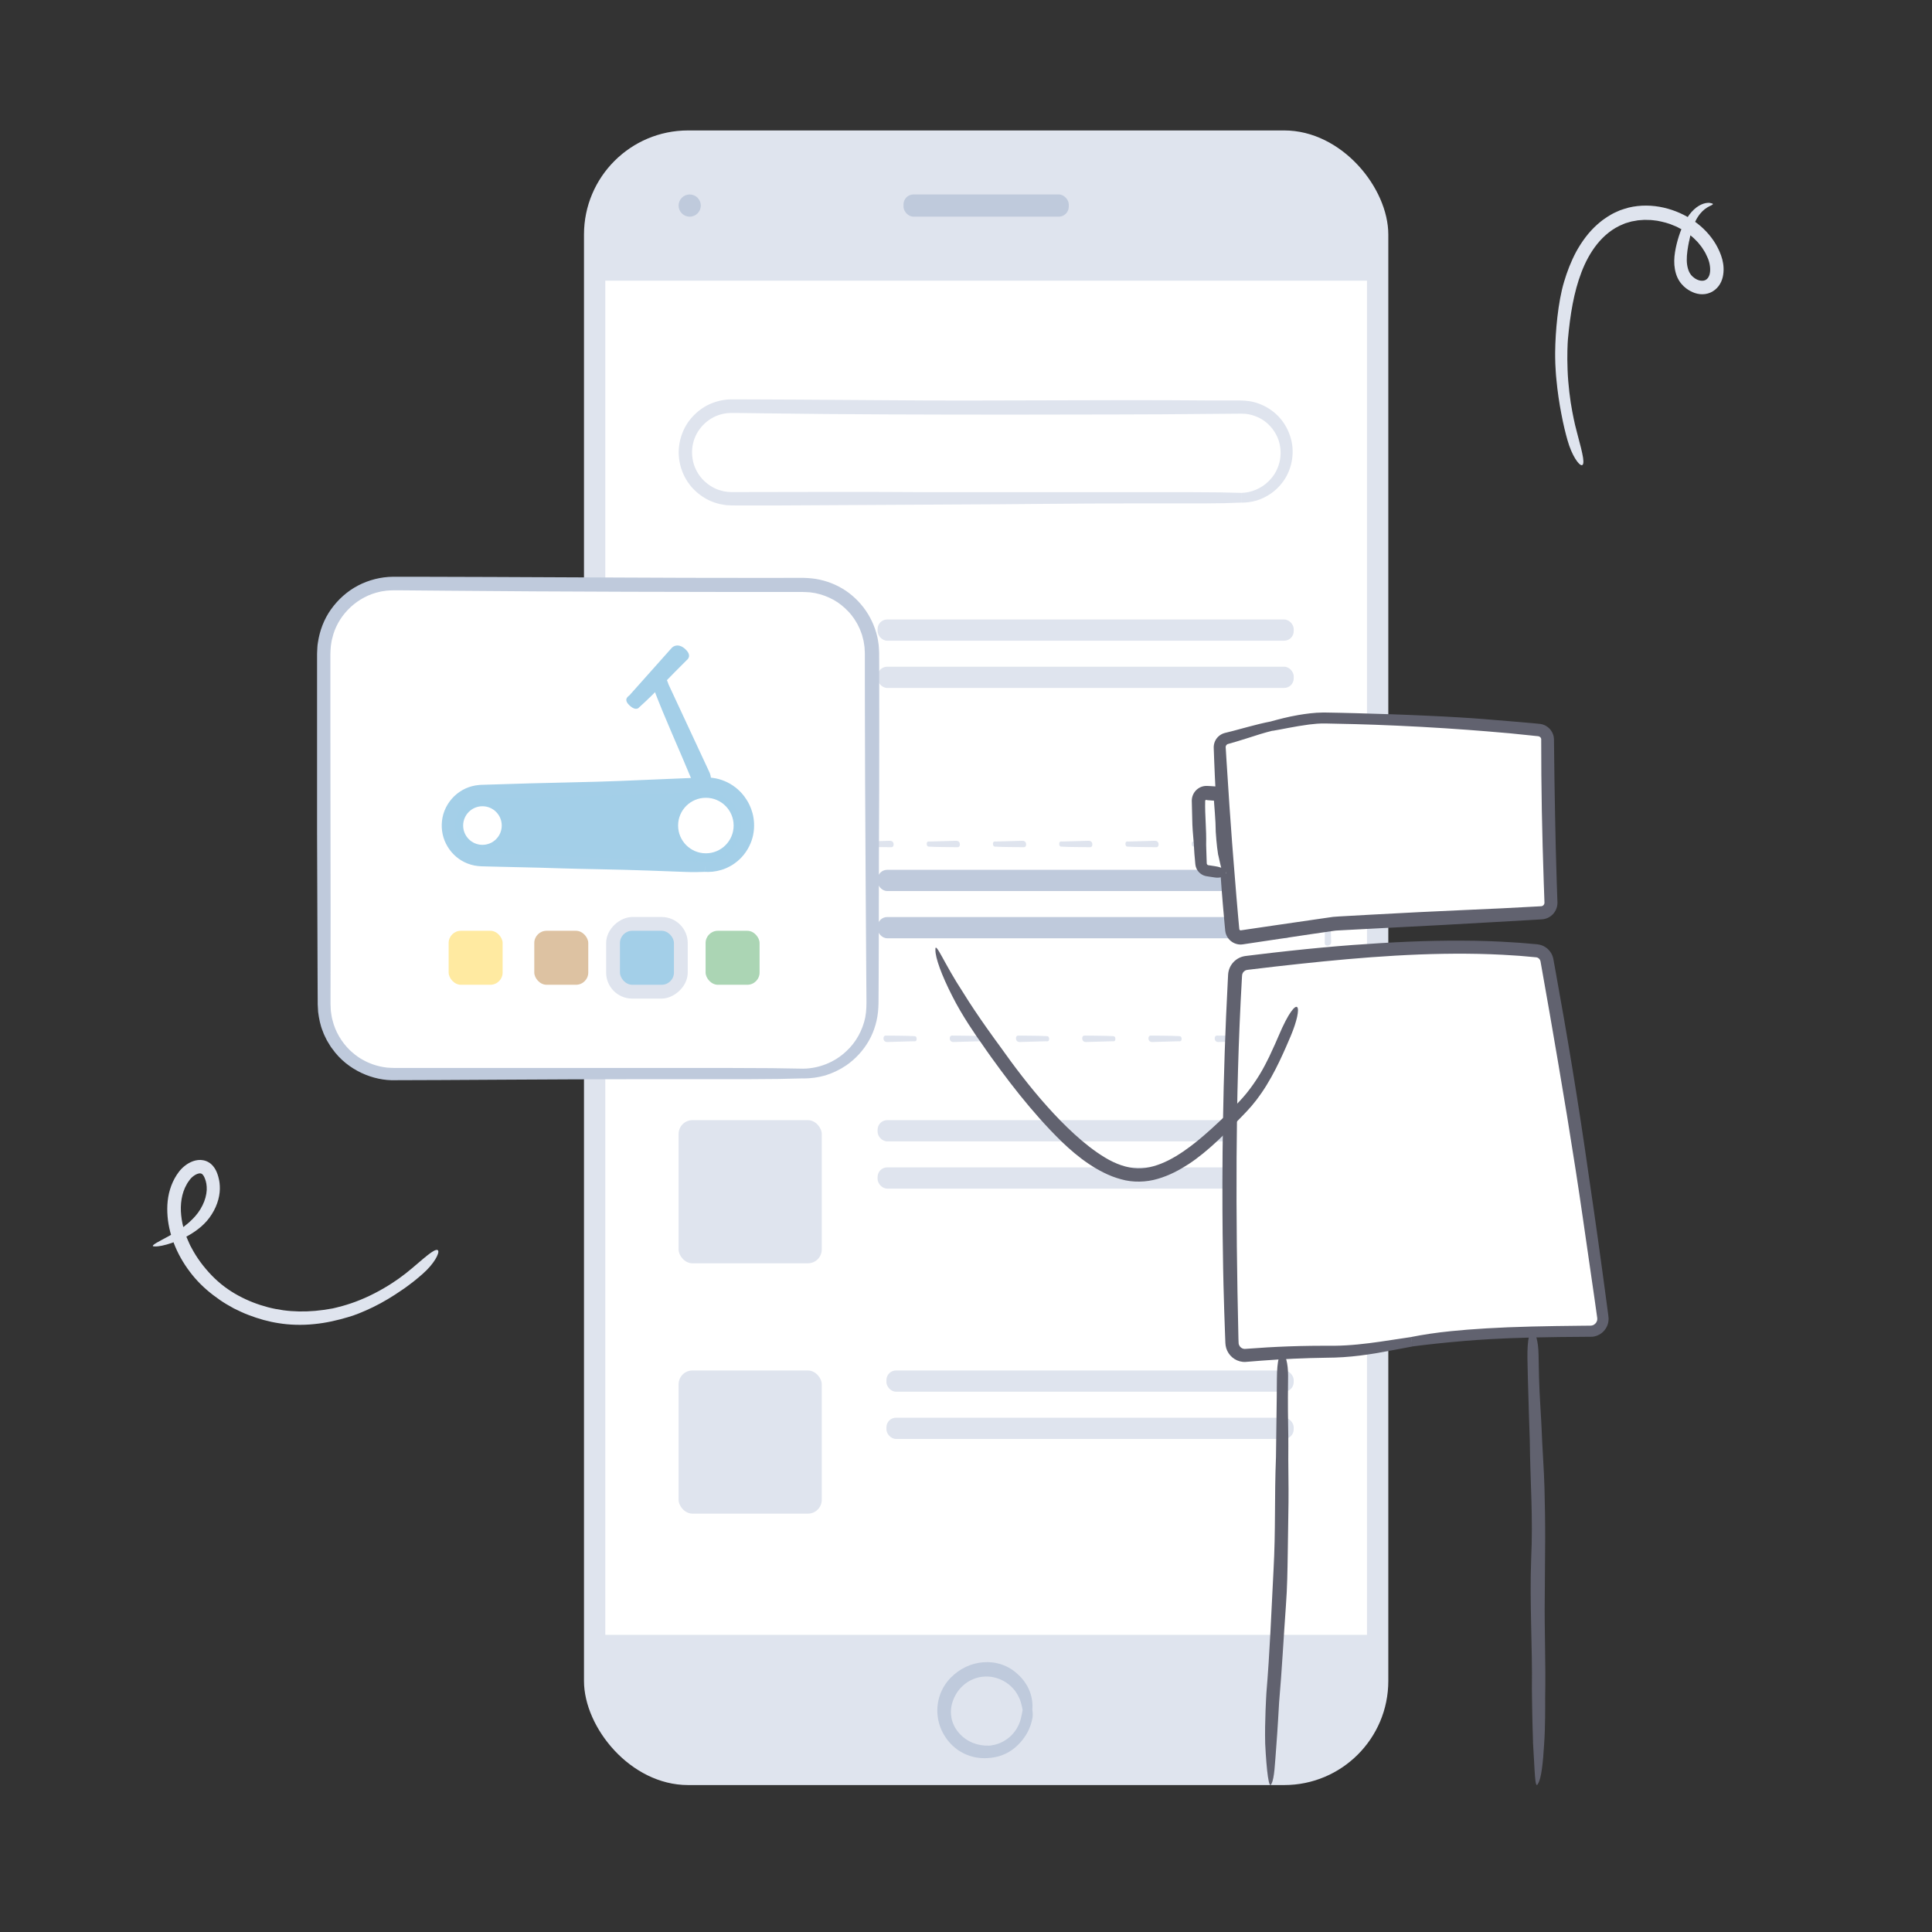 <?xml version="1.0" encoding="UTF-8"?><svg id="Layer_1" xmlns="http://www.w3.org/2000/svg" xmlns:xlink="http://www.w3.org/1999/xlink" viewBox="0 0 700 700"><rect x="0" y="0" width="700" height="700" fill="#333333" stroke="none"/><defs><style>.cls-1{fill:#a3cfe8;}.cls-2{fill:#fff;}.cls-3{fill:#a4cfe8;}.cls-4{fill:#ddc2a2;}.cls-5{stroke:#dfe4ee;stroke-miterlimit:10;stroke-width:2px;}.cls-5,.cls-6{fill:#dfe4ee;}.cls-7{fill:#ffeaa1;}.cls-8{fill:#61626f;}.cls-9{fill:#bfcadc;}.cls-10{fill:#abd5b4;}</style><symbol id="_d" viewBox="0 0 166.3 245.6"><g><g><path class="cls-2" d="M20.47,10.74c6.07-1.96,12.39-4.16,18.56-4.89,26.6-2.26,53.29-3.36,79.98-3.28,1.71,0,3.13,1.3,3.29,3,1.92,19.75,4.35,40.14,7.08,59.8,.25,1.78-.96,3.43-2.74,3.73-23.89,4.04-52.1,8.17-75.59,12.19-11.26,2.65-22.43,5.5-33.61,8.4-1.85,.48-3.73-.69-4.1-2.57C9.14,65.31,5.44,42.43,2.23,20.49c-.23-1.56,.69-3.06,2.17-3.6,5.47-1.97,10.42-4.34,16.07-6.16"/><path class="cls-8" d="M19.93,9.04c-2.57,.76-5.14,1.69-7.79,2.69-1.82,.69-3.7,1.4-5.6,2.12-.94,.34-1.89,.68-2.84,1.02-1.56,.52-2.92,1.85-3.43,3.48C0,19.15-.06,20.07,.06,20.86l.21,1.52c.14,1.01,.28,2.02,.41,3.01,.28,1.99,.56,3.95,.83,5.83,1.1,7.55,2.13,14,2.69,17.44,1.23,8.19,2.54,16.04,3.92,23.71,.68,3.84,1.4,7.63,2.12,11.4l.55,2.82,.14,.7,.03,.18,.05,.24c.05,.2,.09,.4,.17,.59,.26,.78,.71,1.51,1.28,2.11,1.14,1.2,2.79,1.86,4.44,1.77,.4-.02,.83-.1,1.19-.19l.69-.18,1.38-.35c7.36-1.86,14.71-3.73,22.23-5.63,1.88-.47,3.77-.94,5.67-1.41,.95-.24,1.91-.47,2.86-.71,.95-.26,1.95-.34,2.93-.52,3.94-.6,7.95-1.22,12.03-1.84,16.35-2.45,33.1-5.06,49.63-7.68,2.07-.33,4.13-.66,6.19-.98l3.08-.49,1.54-.25,.77-.12c.41-.07,.91-.2,1.34-.38,1.78-.72,3.16-2.31,3.61-4.18,.11-.46,.18-.94,.18-1.42,0-.24-.01-.47-.03-.71l-.03-.27-.03-.19-.21-1.53c-.27-2.04-.55-4.07-.82-6.1-1.07-8.1-2.07-16.08-2.98-23.84-.91-7.77-2.05-17.25-3.07-26.76l-.1-.89-.02-.22-.05-.36c-.03-.26-.11-.52-.17-.78-.31-1.03-.9-1.96-1.69-2.67-.79-.71-1.76-1.21-2.8-1.42-.26-.05-.52-.09-.78-.1l-.39-.02h-1.11c-2.37,.04-4.72,.06-7.01,.09-4.58,.08-8.94,.16-12.87,.22-4.36,.08-12.21,.37-20.93,.85-8.71,.46-18.29,1.11-26.12,1.68-4.35,.31-8.26,.63-11.77,.92-3.68,.39-6.71,1.18-9.29,1.87-3.86,1.07-7.15,2.32-9.98,3.41l1.08,3.35c3.56-.95,7.85-2.41,13.27-3.68,.82-.19,1.75-.38,2.8-.57,1.07-.18,2.16-.34,3.6-.44,2.81-.22,6.26-.49,10.58-.82,8.66-.64,21.67-1.38,33.17-1.77,11.5-.41,21.49-.5,24.09-.53,2.5,0,4.95,.02,7.37,.02,.61,0,1.21,0,1.81,.01h1.31c.06,.01,.11,.01,.17,.03,.44,.07,.83,.41,.97,.82,.47,4.53,.93,8.94,1.38,13.27,.97,8.99,2.01,17.65,3.11,26.29,.56,4.32,1.13,8.64,1.7,13,.29,2.18,.59,4.37,.89,6.57l.11,.83,.03,.2v.08c.02,.06,0,.11,0,.16-.02,.21-.08,.43-.2,.61-.12,.18-.28,.34-.47,.44-.22,.12-.26,.12-.97,.23-8.93,1.4-18.19,2.8-28.12,4.21-9.93,1.41-21.69,3.2-33.81,5.08-3.03,.47-6.08,.95-9.13,1.43-1.52,.25-3.05,.45-4.56,.75-1.5,.37-3,.74-4.48,1.11-5.96,1.48-11.82,2.94-17.4,4.33-2.79,.7-5.51,1.38-8.13,2.04-.66,.16-1.31,.33-1.95,.49l-.96,.24-.47,.12s-.06,.02-.08,.01c-.19,.03-.43-.08-.51-.25-.02-.04-.05-.08-.05-.13,0-.03,0,0-.02-.07l-.04-.22-.09-.44c-.11-.59-.23-1.18-.34-1.75-.22-1.15-.44-2.27-.64-3.36-.41-2.17-.79-4.2-1.14-6.07-1.36-7.48-2.24-12.33-2.38-13.08-.27-1.48-1.75-9.61-3.5-19.97-.86-5.18-1.81-10.91-2.76-16.63-.23-1.43-.46-2.86-.69-4.28l-.09-.53c-.01-.1-.02-.13-.02-.2,0-.12,.01-.24,.05-.36,.07-.23,.22-.45,.43-.6,.05-.04,.11-.07,.16-.1l.09-.04,.23-.09,1-.39c.66-.26,1.31-.53,1.95-.79,1.27-.54,2.51-1.06,3.72-1.57,3.13-1.38,6.1-2.66,8.99-3.68l-1.08-3.35Z"/></g><g><path class="cls-2" d="M94.72,232.03c20.95-5.54,43.7-8.15,65.39-10.37,2.81-.29,4.72-2.97,4.08-5.72-10.08-43.01-21.24-86.92-33.39-129.35-.57-1.99-2.39-3.39-4.46-3.39-31.89-.04-64.97,6.37-96.02,13.26-3,.66-6.88,1.52-10.35,2.36-2.18,.52-3.69,2.53-3.58,4.77,2.19,44.48,6.46,91.3,12.33,135.48,.35,2.64,2.84,4.46,5.46,3.98,10.15-1.87,20.39-3.32,30.66-4.35,10.73-1.08,19.48-3.91,29.88-6.66"/><path class="cls-8" d="M94.26,230.31c-3.6,.91-7.29,1.85-11.16,2.83-5.37,1.33-11.01,2.56-16.67,3.18-1.44,.14-2.88,.29-4.31,.43-1.45,.15-2.89,.31-4.32,.46-2.85,.32-5.65,.67-8.35,1.04-5.39,.74-10.38,1.55-14.63,2.31-.49,.09-1.18,.21-1.31,.22-.25,.01-.5-.01-.73-.07-.47-.12-.87-.39-1.16-.71-.28-.33-.47-.69-.54-1.06-.03-.11-.09-.56-.13-.88-.04-.34-.09-.66-.13-.97-2.87-23.28-5.27-44.75-7.3-66.26-2.02-21.51-3.66-43.07-4.65-66.5l-.02-.55v-.43c-.01-.18,.02-.35,.06-.52,.09-.34,.25-.65,.49-.91,.23-.26,.52-.47,.84-.59,.15-.08,1.12-.27,1.78-.42,2.87-.63,5.75-1.27,8.64-1.91,5.79-1.25,11.61-2.47,17.45-3.65,11.67-2.34,23.41-4.46,35.12-6.09,11.71-1.62,23.39-2.77,34.9-3.12,1.44-.06,2.87-.1,4.3-.1,1.36-.01,2.71-.02,4.06-.04,.56,.04,1.1,.37,1.4,.86,.08,.12,.14,.25,.19,.39l.04,.11,.07,.26,.15,.52,.58,2.06c1.54,5.48,3.06,10.91,4.57,16.26,2.97,10.71,6.59,23.8,10.11,36.93,3.51,13.13,6.92,26.28,9.58,37.08,1.49,6,4.16,16.79,7.14,28.78,.37,1.5,.73,3.02,1.11,4.55,.19,.77,.37,1.53,.56,2.3l.07,.29,.03,.18c.03,.1,.04,.21,.04,.31,.02,.21,0,.42-.04,.63-.16,.83-.79,1.58-1.6,1.86-.22,.08-.38,.11-.67,.15l-1.19,.13c-.79,.09-1.58,.17-2.37,.26-6.31,.69-12.46,1.4-18,2.09-12.31,1.53-22.13,3.16-29.45,4.65-5.49,1.1-10.35,2.36-14.53,3.64l.9,3.4c5.04-1.17,11.27-2.51,19.25-3.99,4.83-.88,12.1-2.15,24.33-3.67,3.06-.38,6.5-.79,10.21-1.2,3.76-.41,7.77-.84,11.92-1.29,1.44-.26,2.8-1.04,3.78-2.15,.97-1.12,1.59-2.57,1.64-4.08,.03-.38,0-.75-.04-1.12-.06-.36-.13-.78-.19-.98l-.36-1.54-.73-3.09c-.98-4.12-1.96-8.24-2.91-12.23-3.82-15.94-7.28-29.74-8.19-33.34-6.77-27.64-13.27-51.53-20.08-75.32l-.64-2.23-.32-1.12-.08-.28-.12-.38c-.09-.26-.2-.52-.32-.77-.97-2-2.99-3.44-5.22-3.68-.27-.04-.58-.04-.81-.05h-.59l-1.17,.02-2.35,.03c-1.57,0-3.13,.06-4.71,.12-6.28,.2-12.61,.63-19.04,1.25-12.85,1.21-26.07,3.17-40.13,5.63-7.03,1.23-14.68,2.73-22.7,4.41-4,.84-8.11,1.73-12.28,2.67-1.04,.23-2.09,.46-3.14,.7l-.79,.18c-.33,.08-.79,.21-1.17,.37-.78,.32-1.51,.78-2.14,1.35-1.26,1.14-2.12,2.72-2.35,4.43-.06,.42-.08,.85-.07,1.28l.04,.85,.08,1.63c.81,17.41,2.01,35.31,3.37,51.54,2.67,32.47,5.96,58.26,6.21,60.39,.14,1.06,.58,4.52,1.23,9.56,.34,2.52,.74,5.43,1.17,8.65,.11,.8,.22,1.62,.34,2.46l.09,.63c.04,.25,.1,.63,.19,.93,.17,.64,.43,1.27,.78,1.85,.7,1.16,1.73,2.13,2.98,2.75,1.24,.62,2.71,.88,4.12,.67,1.87-.34,3.78-.69,5.73-1.04,1.91-.32,3.86-.66,5.84-.99,3.95-.64,8.01-1.23,12.08-1.76,2.03-.27,4.07-.51,6.09-.74,2.02-.22,4.14-.48,6.15-.83,4.05-.67,7.93-1.59,11.55-2.56,4.73-1.3,9.2-2.68,13.46-3.9l-.9-3.41Z"/></g></g></symbol><symbol id="quick" viewBox="0 0 569.11 599.53"><g><g><rect class="cls-6" x="156.22" width="291.42" height="599.5" rx="37.72" ry="37.72"/><rect class="cls-2" x="163.94" y="54.43" width="275.98" height="490.64"/><path class="cls-9" d="M318.67,572.28c0-.73,.1-1.49,.01-2.28-.09-2.23-.87-4.68-1.97-6.57-1.1-1.91-2.41-3.3-3.18-3.94-3.43-3.37-8.1-4.81-12.47-4.49-4.41,.29-8.67,2.23-12.03,5.67-1.68,1.72-3.01,3.85-3.83,6.19-.83,2.34-1.12,4.87-.87,7.34,.46,4.98,3.23,9.53,6.96,12.29,1.85,1.4,4.5,2.63,7.3,3.06,2.79,.44,5.61,.14,7.81-.45,1.22-.3,3.39-1.15,5.38-2.69,2.01-1.51,3.78-3.64,4.88-5.58,1.25-2.15,1.76-4.11,2.03-5.56,.21-1.1,.12-2.11-.02-2.96h-3.52c-.1,.41-.19,.85-.26,1.35-.14,.49-.19,1.05-.36,1.65-.18,.73-.46,1.84-1.39,3.49-.46,.83-1.18,1.77-2.04,2.68-.9,.88-1.98,1.67-3.08,2.28-2.22,1.19-4.43,1.42-4.99,1.46-4.35,.14-8.07-1.47-10.64-4.23-1.28-1.38-2.28-3.04-2.81-4.92-.52-1.87-.57-3.97-.03-6.01,.29-1.02,.67-2.1,1.26-3.13,.57-1.04,1.29-2.07,2.19-2.95,.89-.88,1.89-1.68,2.99-2.27,1.1-.58,2.24-1.02,3.38-1.26,2.28-.48,4.43-.26,5.92,.15,1.5,.42,2.39,.92,2.54,.97,.25,.16,1.84,.87,3.39,2.45,.41,.37,.75,.84,1.15,1.29,.33,.5,.71,.98,.99,1.54,.33,.53,.54,1.11,.8,1.66,.17,.58,.42,1.13,.52,1.69,.24,.71,.34,1.43,.46,2.12h3.52Z"/><circle class="cls-9" cx="194.52" cy="27.22" r="4.02"/><rect class="cls-9" x="271.98" y="23.19" width="59.89" height="8.05" rx="3.63" ry="3.63"/><g><rect class="cls-2" x="193.32" y="100.18" width="217.48" height="32.89" rx="16.44" ry="16.44"/><path class="cls-6" d="M394.36,134.86c1.82,0,3.67-.23,5.49-.75,1.81-.55,3.57-1.39,5.21-2.52,2.26-1.57,4.25-3.71,5.65-6.24,1.38-2.54,2.17-5.45,2.26-8.37,.23-5.88-2.66-11.66-6.95-15.02-2.13-1.71-4.56-2.87-6.97-3.5-2.4-.66-4.91-.64-6.68-.62-3.8,0-6.95,0-9.14,0-41.62-.37-76.68,.27-118.3-.1-10.41-.07-20.95-.14-31.53-.21-5.29-.02-10.59-.04-15.88-.07-2.66,0-5.31-.01-7.96-.02-3.08,.04-6.15,.82-8.88,2.26-2.71,1.47-5.04,3.58-6.8,6.1-1.73,2.54-2.82,5.49-3.2,8.52-.77,6.05,1.57,12.42,6.07,16.45,2.21,2.04,4.89,3.57,7.78,4.36,.72,.19,1.44,.39,2.19,.48l1.11,.16,1.11,.06c.79,.05,1.39,.04,2.02,.04h1.9c5.05,0,10.05,0,14.98,0,19.72-.11,48.2-.26,67.91-.37,10.95,0,39.43-.37,59.15-.37h26.29c4.93,0,9.33-.11,13.17-.29v-3.52c-4.62-.16-10.31-.25-17.55-.25h-94.2c-25.19-.18-47.1-.09-69.01-.05-1.35,0-2.77,.02-4.07,0-.6-.04-1.21-.02-1.8-.15l-.89-.13-.87-.23c-2.34-.59-4.47-1.88-6.23-3.54-1.75-1.69-3.05-3.84-3.77-6.17-.67-2.35-.81-4.9-.24-7.33,1.05-4.87,4.95-9.12,9.93-10.55,1.24-.34,2.53-.55,3.84-.55,1.42-.02,3,.02,4.5,.03,3.05,.04,6.15,.08,9.3,.12,50.39,.74,138.55,.35,142.35,.33,1.9-.02,12.32-.1,25.55-.21,.83,0,1.66-.02,2.51-.02h.64l.55,.02c.36,.03,.74,0,1.1,.06,1.47,.14,2.93,.57,4.32,1.18,2.8,1.23,5.2,3.52,6.67,6.3,1.51,2.77,1.93,6.08,1.42,9.13-.28,1.52-.8,2.98-1.5,4.31-.7,1.33-1.65,2.5-2.67,3.51-2.69,2.68-6.34,4.11-9.87,4.2v3.52Z"/></g><g><rect class="cls-6" x="190.5" y="177.19" width="51.87" height="51.87" rx="5.02" ry="5.02"/><rect class="cls-6" x="262.6" y="177.19" width="150.77" height="7.69" rx="3.47" ry="3.47"/><rect class="cls-6" x="262.6" y="194.3" width="150.77" height="7.69" rx="3.47" ry="3.47"/><rect class="cls-9" x="190.5" y="267.89" width="51.87" height="51.87" rx="5.02" ry="5.02"/><g><path class="cls-6" d="M408.74,328.95c0,1.11,.91,1.34,1.37,1.33,3.3-.09,6.74-.18,10.05-.27,.11,0,.39,.07,.69-.01,.32-.09,.58-.32,.49-.87-.17-1.11-.79-.96-.84-.97-3.62-.21-6.73-.11-10.63-.21,0,0-1.14-.2-1.13,1Z"/><path class="cls-6" d="M384.74,328.95c0,1.11,.87,1.34,1.31,1.33,3.15-.09,6.42-.19,9.57-.27,.2,0,1.14,.27,1.13-.84s-.8-1.01-.8-1.01c-3.45-.21-6.41-.11-10.13-.21,0,0-1.09-.2-1.08,1Z"/><path class="cls-6" d="M360.74,328.95c0,1.11,.87,1.34,1.31,1.33,3.15-.09,6.42-.19,9.57-.27,.2,0,1.14,.27,1.13-.84s-.8-1.01-.8-1.01c-3.45-.21-6.41-.11-10.13-.21,0,0-1.09-.2-1.08,1Z"/><path class="cls-6" d="M336.74,328.95c0,1.11,.87,1.34,1.31,1.33,3.15-.09,6.42-.19,9.57-.27,.2,0,1.14,.27,1.13-.84s-.8-1.01-.8-1.01c-3.45-.21-6.41-.11-10.13-.21,0,0-1.09-.2-1.08,1Z"/><path class="cls-6" d="M312.74,328.95c0,1.11,.87,1.34,1.31,1.33,3.15-.09,6.42-.19,9.57-.27,.2,0,1.14,.27,1.13-.84s-.8-1.01-.8-1.01c-3.45-.21-6.41-.11-10.13-.21,0,0-1.09-.2-1.08,1Z"/><path class="cls-6" d="M288.74,328.95c0,1.11,.87,1.34,1.31,1.33,3.15-.09,6.42-.19,9.57-.27,.2,0,1.14,.27,1.13-.84s-.8-1.01-.8-1.01c-3.45-.21-6.41-.11-10.13-.21,0,0-1.09-.2-1.08,1Z"/><path class="cls-6" d="M264.74,328.95c0,1.11,.87,1.34,1.31,1.33,3.15-.09,6.42-.19,9.57-.27,.2,0,1.14,.27,1.13-.84s-.8-1.01-.8-1.01c-3.45-.21-6.41-.11-10.13-.21,0,0-1.09-.2-1.08,1Z"/><path class="cls-6" d="M240.74,328.95c0,1.11,.87,1.34,1.31,1.33,3.15-.09,6.42-.19,9.57-.27,.2,0,1.14,.27,1.13-.84s-.8-1.01-.8-1.01c-3.45-.21-6.41-.11-10.13-.21,0,0-1.09-.2-1.08,1Z"/><path class="cls-6" d="M216.74,328.95c0,1.11,.87,1.34,1.31,1.33,3.15-.09,6.42-.19,9.57-.27,.2,0,1.14,.27,1.13-.84s-.8-1.01-.8-1.01c-3.45-.21-6.41-.11-10.13-.21,0,0-1.09-.2-1.08,1Z"/><path class="cls-6" d="M192.74,328.95c0,1.11,.87,1.34,1.31,1.33,3.15-.09,6.42-.19,9.57-.27,.2,0,1.14,.27,1.13-.84s-.8-1.01-.8-1.01c-3.45-.21-6.41-.11-10.13-.21,0,0-1.09-.2-1.08,1Z"/><path class="cls-6" d="M179.85,315.99c-1.11,0-1.34,.87-1.33,1.31,.04,1.57,.09,3.18,.14,4.79l.03,1.2c.02,.41,0,.77,.05,1.28,.09,.95,.42,1.86,.93,2.64,.09,.21,.63,1.28,1.42,.45,.39-.4,.45-.7,.43-.9-.02-.2-.13-.31-.13-.31-.37-.6-.57-1.25-.62-1.89-.02-.16-.02-.32-.01-.49v-.61l.02-1.22c.01-1.64,.01-3.31,.06-5.16,0,0,.2-1.09-1-1.08Z"/><path class="cls-6" d="M179.85,291.99c-1.11,0-1.34,.87-1.33,1.31,.09,3.15,.19,6.42,.27,9.57,0,.2-.27,1.14,.84,1.13s1.01-.8,1.01-.8c.21-3.45,.11-6.41,.21-10.13,0,0,.2-1.09-1-1.08Z"/><path class="cls-6" d="M179.85,267.99c-1.11,0-1.34,.87-1.33,1.31,.09,3.15,.19,6.42,.27,9.57,0,.2-.27,1.14,.84,1.13s1.01-.8,1.01-.8c.21-3.45,.11-6.41,.21-10.13,0,0,.2-1.09-1-1.08Z"/><path class="cls-6" d="M196.41,258.7c0-1.11-.87-1.34-1.31-1.33-3.15,.09-6.42,.18-9.57,.27-.1,0-.39-.07-.65,0-.25,.07-.55,.29-.48,.85,.05,.56,.21,.8,.41,.91,.2,.11,.39,.08,.39,.08,3.45,.21,6.41,.11,10.13,.21,0,0,1.09,.2,1.08-1Z"/><path class="cls-6" d="M220.41,258.7c0-1.11-.87-1.34-1.31-1.33-3.15,.09-6.42,.19-9.57,.27-.2,0-1.14-.27-1.13,.84,.02,1.12,.8,1.01,.8,1.01,3.45,.21,6.41,.11,10.13,.21,0,0,1.09,.2,1.08-1Z"/><path class="cls-6" d="M244.41,258.7c0-1.11-.87-1.34-1.31-1.33-3.15,.09-6.42,.19-9.57,.27-.2,0-1.14-.27-1.13,.84,.02,1.12,.8,1.01,.8,1.01,3.45,.21,6.41,.11,10.13,.21,0,0,1.09,.2,1.08-1Z"/><path class="cls-6" d="M268.41,258.7c0-1.11-.87-1.34-1.31-1.33-3.15,.09-6.42,.19-9.57,.27-.2,0-1.14-.27-1.13,.84,.02,1.12,.8,1.01,.8,1.01,3.45,.21,6.41,.11,10.13,.21,0,0,1.09,.2,1.08-1Z"/><path class="cls-6" d="M292.41,258.7c0-1.11-.87-1.34-1.31-1.33-3.15,.09-6.42,.19-9.57,.27-.2,0-1.14-.27-1.13,.84,.02,1.12,.8,1.01,.8,1.01,3.45,.21,6.41,.11,10.13,.21,0,0,1.09,.2,1.08-1Z"/><path class="cls-6" d="M316.41,258.7c0-1.11-.87-1.34-1.31-1.33-3.15,.09-6.42,.19-9.57,.27-.2,0-1.14-.27-1.13,.84,.02,1.12,.8,1.01,.8,1.01,3.45,.21,6.41,.11,10.13,.21,0,0,1.09,.2,1.08-1Z"/><path class="cls-6" d="M340.41,258.7c0-1.11-.87-1.34-1.31-1.33-3.15,.09-6.42,.19-9.57,.27-.2,0-1.14-.27-1.13,.84,.02,1.12,.8,1.01,.8,1.01,3.45,.21,6.41,.11,10.13,.21,0,0,1.09,.2,1.08-1Z"/><path class="cls-6" d="M364.41,258.7c0-1.11-.87-1.34-1.31-1.33-3.15,.09-6.42,.19-9.57,.27-.2,0-1.14-.27-1.13,.84,.02,1.12,.8,1.01,.8,1.01,3.45,.21,6.41,.11,10.13,.21,0,0,1.09,.2,1.08-1Z"/><path class="cls-6" d="M388.41,258.7c0-1.11-.87-1.34-1.31-1.33-3.15,.09-6.42,.19-9.57,.27-.2,0-1.14-.27-1.13,.84,.02,1.12,.8,1.01,.8,1.01,3.45,.21,6.41,.11,10.13,.21,0,0,1.09,.2,1.08-1Z"/><path class="cls-6" d="M412.41,258.7c0-1.11-.87-1.34-1.31-1.33-3.15,.09-6.42,.19-9.57,.27-.2,0-1.14-.27-1.13,.84,.02,1.12,.8,1.01,.8,1.01,3.45,.21,6.41,.11,10.13,.21,0,0,1.09,.2,1.08-1Z"/><path class="cls-6" d="M425.6,271.36c1.11,0,1.34-.87,1.33-1.31-.04-1.57-.09-3.18-.14-4.79l-.03-1.2c-.01-.37-.01-.85-.09-1.33-.15-.94-.54-1.83-1.09-2.58-.1-.2-.71-1.24-1.44-.36-.37,.43-.4,.72-.38,.92,.03,.19,.15,.3,.15,.3,.4,.58,.64,1.21,.73,1.85,.09,.57,.01,1.45,.02,2.26-.01,1.64-.01,3.31-.06,5.17,0,0-.2,1.09,1,1.08Z"/><path class="cls-6" d="M425.6,295.36c1.11,0,1.34-.87,1.33-1.31-.09-3.15-.19-6.42-.27-9.57,0-.2,.27-1.14-.84-1.13s-1.01,.8-1.01,.8c-.21,3.45-.11,6.41-.21,10.13,0,0-.2,1.09,1,1.08Z"/><path class="cls-6" d="M425.6,319.36c1.11,0,1.34-.87,1.33-1.31-.09-3.15-.19-6.42-.27-9.57,0-.2,.27-1.14-.84-1.13s-1.01,.8-1.01,.8c-.21,3.45-.11,6.41-.21,10.13,0,0-.2,1.09,1,1.08Z"/></g><rect class="cls-9" x="262.6" y="267.89" width="150.77" height="7.69" rx="3.47" ry="3.47"/><rect class="cls-9" x="262.6" y="285" width="150.77" height="7.69" rx="3.47" ry="3.47"/><rect class="cls-6" x="190.5" y="358.59" width="51.87" height="51.87" rx="5.02" ry="5.02"/><rect class="cls-6" x="262.6" y="358.59" width="150.77" height="7.69" rx="3.47" ry="3.47"/><rect class="cls-6" x="262.6" y="375.7" width="150.77" height="7.69" rx="3.47" ry="3.47"/><rect class="cls-6" x="190.5" y="449.29" width="51.87" height="51.87" rx="5.02" ry="5.02"/><rect class="cls-6" x="265.8" y="449.29" width="147.56" height="7.69" rx="3.47" ry="3.47"/><rect class="cls-6" x="265.8" y="466.4" width="147.56" height="7.69" rx="3.47" ry="3.47"/></g></g><g><g><use width="166.3" height="245.6" transform="translate(386.36 203.42) rotate(5.7) scale(.98)" xlink:href="#_d"/><g><path class="cls-2" d="M388.81,269.25l-6.7-1.01c-1.3-.2-2.27-1.29-2.31-2.6l-.69-22.72c-.05-1.55,1.21-2.82,2.76-2.8l5.17,.08,1.77,29.05Z"/><path class="cls-8" d="M386,262.55c-.59-3.58-.86-8.08-.88-8.38-.01-2.25-.15-4.53-.32-6.84-.09-1.15-.17-2.31-.26-3.47l-.06-.87c0-.11,0-.06,0-.07h0s0-.01,0-.03c0,0,0-.01,0-.03,0,0,0-.02-.02-.03l-.74-.05-1.65-.13s-.18-.01-.16-.02c0,0-.01,0-.02-.01-.01-.02-.03-.02-.05-.03-.03-.02-.07-.03-.12-.04-.19-.04-.38,.13-.43,.33-.13,5.5,.49,10.08,.35,15.94,.01,.45,.07,2.18,.13,4.17,.02,.5,.03,1.01,.05,1.53,.02,.49,.03,1.17,.05,1.14,.06,.26,.26,.46,.45,.52,.05,.02,.11,.03,.16,.04l2.34,.35c6.54,.98,4.15,4.73,0,4.1l-2.97-.45c-.35-.06-.71-.14-1.04-.28-1.09-.42-2.15-1.33-2.69-2.57-.13-.31-.24-.63-.31-.97-.04-.17-.07-.34-.08-.51l-.04-.4c-.03-.39-.07-.77-.1-1.15-.14-1.5-.27-2.85-.29-3.6-.08-2.7-.57-6.6-.65-9.3-.08-2.68-.16-5.45-.21-8.47-.03-1.4,.5-2.81,1.48-3.83,.97-1.03,2.37-1.65,3.79-1.65h.42l.27,.02,.55,.03,1.09,.07,.57,.04,1.03,.05c.67,.03,1.35,.06,2.02,.1,.57,.03,1.14,.06,1.63,.08,.09,2.08,.17,4.09,.25,6.06,.07,1.26,.14,2.51,.21,3.75,.15,2.49,.29,4.98,.28,7.68,.07,1.2,.27,4.5,.07,7.22-.19,3.02-.41,5.45-1.46,6.41-1.03,1.27-1.6-2.01-2.61-6.47Z"/></g></g><path class="cls-8" d="M403.03,584.51c-.21-7.93,.41-17.76,.44-18.41,1.22-14.39,1.8-29.37,2.57-44.27,.83-15.06,.3-26.19,.9-41.23,.03-1.96,.19-15.04,.28-21.58,.03-3.27,.04-5.23,.05-6.54,.05-14.37,4.09-10.46,4.06-1.29-.01,1.96-.03,4.58-.06,7.86-.05,5.89,.2,14.41,.15,17.68-.09,5.89,.14,14.4,.06,20.28-.09,5.88-.18,12.09-.27,18.38-.06,3.15-.09,6.29-.19,9.48-.08,3.19-.25,6.36-.47,9.48-.9,12.47-1.41,22.92-2.48,35.28-.15,2.61-.54,9.76-1,15.61-.51,6.5-.68,11.7-1.72,13.71-.96,2.68-1.82-4.54-2.32-14.45Z"/><path class="cls-8" d="M500.07,583.79c-.3-8.22-.4-18.51-.41-19.2,.23-15.11-.86-30.9-.27-46.75,.75-15.83-.32-27.43-.49-43.24-.07-2.06-.54-15.8-.7-22.69-.07-3.44-.12-5.51-.15-6.89-.12-7.58,.92-10.35,1.92-10,1.02,.34,2.04,3.76,2.11,8.56,.04,2.06,.1,4.8,.17,8.23,.14,6.17,.81,15.09,.93,18.52,.21,6.18,.88,15.11,1.04,21.31,.16,6.2,.28,12.75,.25,19.4-.05,6.61-.09,13.3-.14,19.82-.17,13.06,.4,24.06,.14,37.14,.01,2.75,.07,10.33-.36,16.53-.42,6.89-.99,12.4-2.19,14.41-1.24,2.68-1.18-4.85-1.87-15.13Z"/><path class="cls-8" d="M293.6,312.37c5.2,8.47,12.63,18.52,13.14,19.2,5.34,7.53,11.02,15.04,17.3,22.05,3.14,3.51,6.42,6.9,9.88,10.05,3.46,3.15,7.11,6.08,11.03,8.45,3.9,2.37,7.98,3.83,11.9,3.92,3.89,.09,7.72-1.16,11.27-2.96,3.56-1.82,6.9-4.19,10.22-6.86,3.31-2.69,6.59-5.7,10.05-9.02,.44-.45,1.51-1.52,2.95-2.98,1.47-1.5,3.21-3.26,4.91-5.35,1.69-2.09,3.34-4.44,4.75-6.76,1.42-2.32,2.57-4.62,3.48-6.47,1.78-3.73,2.75-6.05,3.42-7.59,3.6-8.52,6.03-11.2,6.75-10.38,.74,.82-.08,5-2.36,10.43-1,2.32-2.3,5.44-4.16,9.31-1.66,3.48-3.92,7.69-6.4,11.28-.61,.9-1.27,1.74-1.86,2.57-.64,.79-1.25,1.55-1.82,2.25-1.2,1.35-2.24,2.49-2.97,3.22-2.66,2.71-5.87,6.11-9.32,9.34-3.44,3.23-7.14,6.28-10.47,8.44-3.32,2.15-7,4.14-11.19,5.35-4.14,1.23-9.05,1.39-13.31,.14-2.16-.57-4.22-1.38-6.16-2.35-1.95-.96-3.81-2.05-5.57-3.25-3.54-2.37-6.71-5.11-9.67-7.94-5.86-5.71-10.74-11.36-15.4-17.14-2.33-2.9-4.58-5.84-6.82-8.87-2.23-3.03-4.51-6.14-6.77-9.47-1.98-2.74-7.31-10.44-10.73-17.32-3.89-7.58-6.2-14.01-6.12-16.76-.12-1.76,.76-.52,2.41,2.5,1.67,3.02,4.22,7.78,7.65,12.98Z"/></g><path class="cls-6" d="M14.27,394.56c1.51-1.47,2.82-3.22,3.74-5.12,.94-1.88,1.44-3.86,1.52-5.54,.07-1.69-.23-3.09-.62-4.05-.36-.99-.67-1.29-.72-1.37-.16-.21-.28-.34-.42-.41-.14-.11-.28-.14-.46-.18-.36-.07-.98,.05-1.63,.37-.65,.33-1.32,.82-1.86,1.41-.14,.14-.27,.3-.39,.45-.13,.16-.26,.37-.39,.55l-.4,.56-.35,.6c-1.86,3.22-2.43,7.26-2.01,11.25,.2,2,.63,4.01,1.25,5.96,.3,.98,.66,1.94,1.1,2.88,.44,.94,.79,1.93,1.33,2.82,1.93,3.7,4.47,7.11,7.44,10.17,2.97,3.06,6.26,5.46,9.69,7.3,3.42,1.85,6.96,3.2,10.59,4.16,7.28,1.89,14.91,2.05,23.45,.45,1.1-.25,5.37-1.18,10.01-3.1,4.67-1.86,9.64-4.72,12.76-6.89,1.6-1.04,2.77-2.02,3.77-2.74,.97-.77,1.69-1.39,2.29-1.87,3.18-2.73,5.36-4.59,6.84-5.63,1.48-1.04,2.33-1.21,2.58-.73,.49,.92-1.35,4.68-5.59,8.42-.88,.82-2,1.68-3.23,2.71-1.29,.96-2.69,2.1-4.37,3.2-2.97,2.06-6.74,4.39-10.39,6.15-3.63,1.76-7.05,3.09-9.02,3.61-3.5,1.05-7.87,2.12-12.37,2.54-4.47,.47-9.07,.28-12.73-.32-3.67-.55-7.37-1.58-10.98-2.98-1.82-.66-3.57-1.54-5.34-2.39-1.72-.96-3.45-1.92-5.08-3.07-3.27-2.25-6.36-4.85-8.99-7.88-2.62-3.03-4.84-6.4-6.52-9.97-1.66-3.57-2.8-7.27-3.28-10.99-.45-3.72-.37-7.52,.74-11.18,.55-1.82,1.34-3.59,2.4-5.23l.84-1.19c.31-.41,.67-.82,1.04-1.19,.75-.74,1.58-1.4,2.54-1.94,.96-.53,2.05-.97,3.31-1.11,1.25-.16,2.72,.11,3.9,.83,1.22,.72,2.02,1.81,2.55,2.82,.27,.52,.49,1.03,.65,1.54,.17,.51,.34,1.03,.44,1.57,.24,.88,.42,2.2,.39,3.75-.03,1.56-.34,3.36-.98,5.15-.63,1.8-1.59,3.6-2.79,5.22-1.19,1.63-2.69,3.06-4.17,4.18-3.31,2.55-6.69,3.99-9.41,4.95-2.74,.94-4.88,1.35-6.17,1.28-1.66,.06-.5-.78,2.33-2.28,1.41-.76,3.23-1.7,5.21-2.9,1.97-1.2,4.1-2.71,5.96-4.61Z"/><path class="cls-6" d="M556.61,40.15c-.46,2.28-.87,4.73-.83,6.88,.01,1.08,.16,2.08,.41,2.98,.12,.45,.29,.86,.46,1.25,.17,.33,.35,.64,.57,.94,.89,1.19,2.15,1.87,2.98,2.1,.85,.23,1.3,.15,1.4,.15,.56-.04,1.01-.21,1.46-.6,.42-.37,.74-.89,.96-1.59,.42-1.42,.26-3.39-.31-5.15-.25-.87-.79-1.78-1.18-2.69-.22-.45-.53-.86-.79-1.29-.28-.42-.51-.87-.85-1.25l-.96-1.18c-.3-.41-.71-.73-1.06-1.1-.69-.76-1.52-1.38-2.32-2.03-.38-.35-.85-.59-1.28-.88-.44-.27-.85-.6-1.32-.83-.93-.47-1.82-1.02-2.81-1.37-1.91-.87-3.96-1.36-6.02-1.76-1.04-.09-2.08-.32-3.12-.29-.52,0-1.04-.04-1.57-.04l-1.56,.11c-.26,.02-.52,.02-.78,.06l-.77,.14-1.54,.27-1.49,.43c-.25,.07-.5,.13-.75,.22l-.72,.3c-3.9,1.52-7.1,4.23-9.55,7.28-2.46,3.09-4.27,6.55-5.66,10.19-2.78,7.28-4.06,15.22-4.9,24.31-.1,1.19-.34,5.76-.12,11.03,.19,5.27,.94,11.2,1.7,15.1,.34,1.96,.73,3.5,.99,4.77,.32,1.25,.56,2.22,.76,2.99,1.15,4.22,1.87,7.12,2.16,8.98,.28,1.86,.05,2.72-.49,2.71-1.06,0-3.58-3.47-5.15-9.06-.68-2.38-1.49-5.59-2.25-9.65-.71-3.65-1.39-8.15-1.76-12.27-.23-2.06-.3-4.02-.4-5.73-.03-1.71-.1-3.16-.06-4.19,.07-7.46,1.02-18.22,3.23-25.55,1.08-3.64,2.49-7.34,4.4-10.92,1.96-3.54,4.43-7,7.64-9.85,.82-.69,1.62-1.4,2.52-2,.86-.65,1.8-1.19,2.73-1.73,.94-.54,1.98-.94,2.97-1.4,1.03-.36,2.08-.69,3.13-.98,4.24-1.02,8.63-.92,12.7,.01,4.07,.94,7.77,2.61,10.99,4.85,3.21,2.24,5.95,5.09,7.93,8.46,1.89,3.31,3.47,7.34,2.49,11.82-.26,1.11-.73,2.26-1.5,3.28-.77,1.02-1.79,1.85-3,2.38-1.22,.53-2.57,.69-3.81,.55-1.25-.14-2.41-.55-3.46-1.13-.88-.47-2.1-1.26-3.22-2.6-.56-.66-1.08-1.48-1.5-2.41-.38-.88-.67-1.86-.85-2.87-.37-2.03-.29-4.16,.03-6.17,.32-2.03,.8-3.91,1.38-5.74,1.27-4.02,3.12-7.54,5.47-9.72,1.16-1.09,2.42-1.8,3.51-2.15,.56-.16,1.06-.28,1.52-.28,.23-.01,.43-.01,.62,0,.2,.03,.37,.07,.53,.11,.83,.14,.86,.36,.39,.65-.48,.27-1.47,.63-2.6,1.5-1.13,.86-2.38,2.28-3.38,4.31-1.02,2.01-1.82,4.56-2.33,7.38Z"/></g></symbol></defs><use width="569.11" height="599.53" transform="translate(55.37 47.26)" xlink:href="#quick"/><g><g><rect class="cls-2" x="117.66" y="211.71" width="198.44" height="177.25" rx="25" ry="25"/><path class="cls-9" d="M291.1,390.75c2.64-.02,5.32-.35,7.95-1.11,2.61-.81,5.17-2.01,7.54-3.62,3.28-2.26,6.15-5.33,8.22-8.95,2.06-3.62,3.23-7.8,3.43-12,.08-1.09,.06-2.02,.07-2.99,0-.97,.01-1.93,.02-2.89,0-1.92,.02-3.84,.03-5.73,.01-3.79,.03-7.51,.04-11.11,.02-14.37,.04-26.69,.05-33.26,.09-15.6,.12-30.59,.12-45.27,0-7.34-.02-14.6-.02-21.83,0-1.81-.01-3.62-.02-5.42-.06-.99-.07-1.97-.18-2.95-.17-.97-.25-1.96-.5-2.92-.88-3.85-2.6-7.49-4.99-10.61-2.4-3.11-5.44-5.75-8.94-7.56-3.49-1.83-7.38-2.89-11.32-3.09l-1.48-.07h-4.07c-1.81,0-3.63,.01-5.44,.01-3.64,0-7.29,0-10.96,0-14.68,0-29.67-.03-45.27-.12-15.6-.07-31.41-.14-47.27-.21-7.93-.02-15.87-.04-23.81-.07-3.98,0-7.95,0-11.93-.01-4.39,.05-8.77,1.16-12.66,3.19-3.89,2.04-7.23,5.05-9.77,8.61-2.55,3.56-4.13,7.77-4.76,12.07-.21,1.07-.2,2.16-.27,3.25-.04,.56-.03,1.04-.03,1.53v1.46c0,1.95,0,3.9,0,5.85,0,3.89,0,7.77,0,11.63,0,15.45,0,30.64,0,45.42,.05,14.78,.12,32.85,.18,50.91,.01,2.26,.02,4.52,.03,6.77,0,1.13,.01,2.25,.02,3.37v.84l.05,.92,.1,1.84c.32,2.43,.78,4.86,1.72,7.1,.37,1.16,.99,2.2,1.5,3.29l.93,1.53,.47,.76,.53,.71c5.52,7.8,14.92,11.64,22.87,11.36,16.43,0,59.13-.37,88.69-.37h39.42c7.39,0,13.99-.11,19.74-.29v-3.52c-6.93-.16-15.46-.25-26.31-.25h-121.65c-1.06-.01-1.96-.08-2.91-.13-3.7-.41-6.75-1.64-8.98-2.92-2.26-1.26-3.67-2.63-4.51-3.38-3.11-3.03-5.33-6.87-6.31-10.96-.31-1.01-.39-2.06-.57-3.08-.07-.52-.06-1.04-.09-1.56-.02-.52-.06-1.02-.05-1.61,0-2.26,0-4.5,.01-6.72,0-8.91,.01-17.58,.02-26.1-.02-17.04-.04-33.46-.06-49.89,0-8.21-.01-16.42-.02-24.71,0-4.14,0-8.31,0-12.5,0-2.1,0-4.2,0-6.31,.03-1.03,.07-1.96,.16-2.95,.18-.96,.23-1.94,.53-2.88,1.74-7.65,7.96-14.23,15.8-16.48,.99-.24,1.97-.53,2.99-.63,1.01-.19,2.04-.21,3.07-.25,2.17-.03,4.51,.02,6.78,.03,4.58,.04,9.22,.08,13.94,.12,18.89,.18,41.31,.3,64.42,.37,11.55,.02,23.28,.05,34.81,.07,5.77,0,11.49,0,17.12,.01,2.81,0,5.61,0,8.37,0h2.07c.68,0,1.41-.01,1.98,.03,.61,.04,1.21,.04,1.81,.1l1.78,.27c2.35,.47,4.59,1.3,6.63,2.42,2.05,1.12,3.84,2.61,5.39,4.24,.37,.43,.79,.81,1.11,1.27,.34,.45,.67,.89,1,1.34,.58,.94,1.2,1.85,1.63,2.85,.52,.96,.84,1.99,1.22,2.98,.15,.51,.27,1.02,.4,1.53,.15,.5,.24,1.02,.31,1.53,.07,.51,.18,1.02,.22,1.53,.03,.51,.05,1.02,.08,1.53,.04,.48,.03,1.07,.03,1.63,0,.56,0,1.12,0,1.68,0,2.22,0,4.38,0,6.47,0,4.18,.01,8.09,.02,11.68,.04,14.37,.06,23.7,.07,25.13,.02,2.85,.1,18.47,.21,38.31,.06,9.92,.14,20.89,.21,31.85,.02,2.74,.04,5.48,.06,8.2,.04,2.82,.04,5.2-.43,7.61-1,4.77-3.47,9.11-6.82,12.17-4.3,4.12-10.04,6.27-15.55,6.36v3.52Z"/></g><g><g><path class="cls-1" d="M255.37,314.1l-80.98-3c-6.45-.24-11.56-5.54-11.56-11.99h0c0-6.45,5.11-11.75,11.56-11.99l80.98-3c8.5-.31,15.55,6.49,15.55,14.99h0c0,8.5-7.06,15.3-15.55,14.99Z"/><path class="cls-3" d="M255.3,315.89c1.92,.11,3.92-.07,5.94-.67,1.41-.38,2.78-1.05,4.09-1.83,1.29-.82,2.49-1.82,3.53-2.96,2.07-2.3,3.49-5.17,4.04-8.01,.56-2.84,.35-5.58-.25-7.8-.6-2.22-1.51-3.93-2.25-5.02-1.68-2.66-4.1-4.77-6.82-6.13-1.37-.67-2.82-1.17-4.3-1.46-.74-.16-1.49-.21-2.23-.3l-1.12-.02c-.38,0-.75,0-1.05,0-5.12,.21-10.12,.42-15.13,.63-10.02,.44-20.03,.88-30.92,1.1-10.88,.22-22.05,.54-33.07,.9l-1.03,.03-.53,.02-.63,.05c-.84,.05-1.68,.22-2.5,.42-1.64,.42-3.2,1.13-4.59,2.09-2.78,1.9-4.85,4.75-5.82,7.94-.94,3.2-.79,6.65,.42,9.69,1.22,3.03,3.4,5.61,6.14,7.24,1.36,.82,2.95,1.45,4.66,1.79,.84,.18,1.78,.25,2.6,.29,.73,.02,1.47,.04,2.23,.06,3.01,.07,6.16,.14,9.31,.22,6.3,.14,12.6,.28,17.75,.47,5.73,.21,20.62,.39,30.93,.78,5.73,.21,10.3,.38,13.74,.51,2.57,.1,4.88,.07,6.89-.03l.13-3.51c-2.41-.24-5.38-.45-9.16-.59-2.29-.08-5.72-.21-11.45-.42-11.45-.42-34.35-1.27-37.78-1.4-6.58-.34-12.73-.59-18.67-.8-.74-.03-1.48-.05-2.22-.08l-1.1-.04-.55-.02-.46-.04c-1.21-.09-2.38-.4-3.46-.9-2.17-1-3.94-2.82-4.88-5-.95-2.17-1.09-4.71-.37-7,.71-2.29,2.33-4.33,4.48-5.55,1.07-.61,2.26-1.03,3.5-1.2,.62-.08,1.22-.11,2.04-.12,.77-.02,1.54-.03,2.31-.05,3.11-.05,6.29-.09,9.59-.14,13.18-.12,31.29-.7,46.34-1.26,7.53-.3,14.3-.57,19.31-.77,.63-.03,1.22-.05,1.79-.08l.82-.03c.22,0,.44,0,.65,0h.61c.19,.02,.38,.04,.56,.07,.36,.04,.7,.06,1,.14,.6,.12,1.09,.23,1.44,.37,.35,.12,.59,.18,.68,.22,.36,.18,1.65,.58,3.2,1.78,.74,.62,1.61,1.36,2.34,2.37,.74,1,1.42,2.19,1.89,3.56,.92,2.73,.9,6.16-.42,9.13-1.29,2.98-3.8,5.42-6.53,6.6-1.76,.85-3.66,1.26-5.49,1.27l-.13,3.52Z"/></g><circle class="cls-2" cx="174.8" cy="299.11" r="6.99"/><circle class="cls-2" cx="255.75" cy="299.11" r="10.06"/><path class="cls-3" d="M248.39,235.28c-2.41-2.28-4.34-1.29-5.04-.5-5.02,5.62-10.22,11.48-15.24,17.1-.32,.36-2.48,1.41-.03,3.7,2.45,2.29,3.49,.71,3.49,.71,6.16-5.53,10.85-10.85,17.2-17.07,0,0,2.23-1.47-.38-3.93Z"/><path class="cls-3" d="M255.31,285.8c3.03-1.36,2.42-4.52,1.74-5.98-4.86-10.46-9.94-21.33-14.81-31.8-.31-.68-.93-4.16-3.98-2.77-3.05,1.4-1.59,3.88-1.59,3.88,4.5,11.83,9.12,21.67,14.31,34.25,0,0,1.05,3.89,4.33,2.41Z"/></g><g><rect class="cls-5" x="220.62" y="333.24" width="27.56" height="27.56" rx="8.44" ry="8.44" transform="translate(581.42 112.63) rotate(90)"/><rect class="cls-7" x="162.55" y="337.24" width="19.56" height="19.56" rx="4.44" ry="4.44"/><rect class="cls-4" x="193.58" y="337.24" width="19.56" height="19.56" rx="4.44" ry="4.44"/><rect class="cls-1" x="224.62" y="337.24" width="19.56" height="19.56" rx="4.44" ry="4.44"/><rect class="cls-10" x="255.65" y="337.24" width="19.56" height="19.56" rx="4.44" ry="4.44"/></g></g></svg>